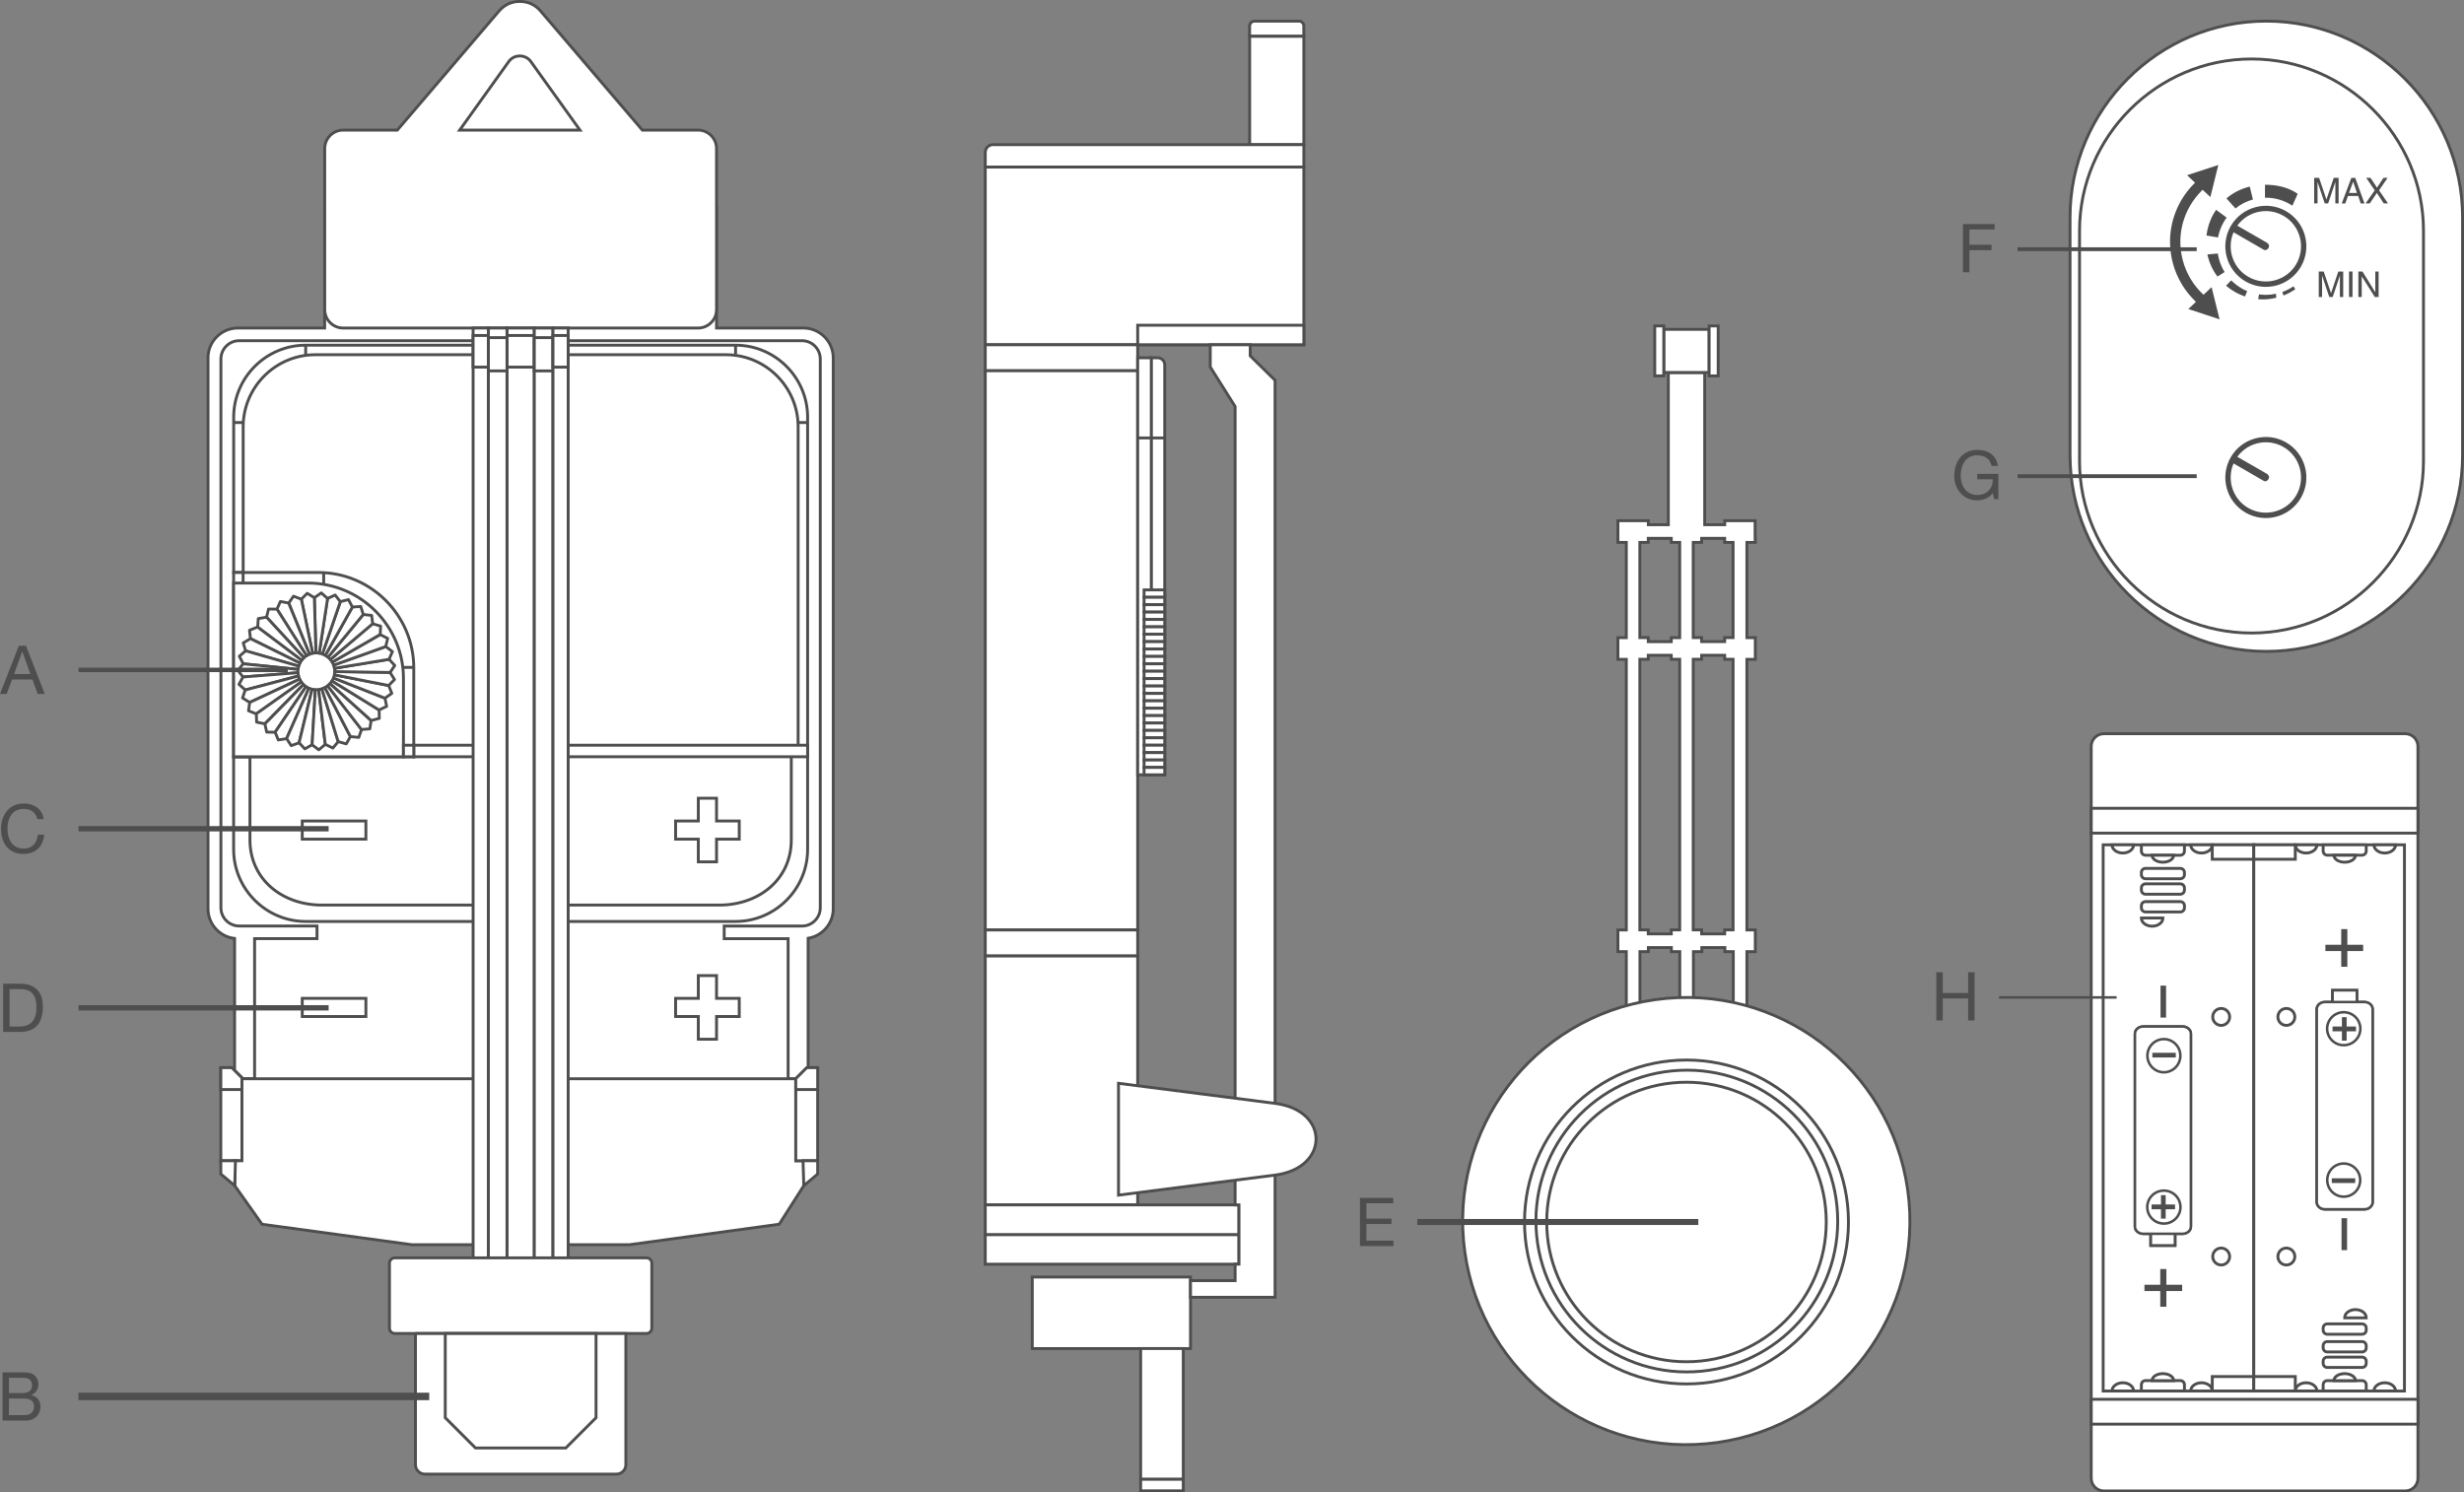 <?xml version="1.0" encoding="utf-8"?>
<!-- Generator: Adobe Illustrator 26.0.1, SVG Export Plug-In . SVG Version: 6.00 Build 0)  -->
<svg version="1.1" id="Layer_1" xmlns="http://www.w3.org/2000/svg" xmlns:xlink="http://www.w3.org/1999/xlink" x="0px" y="0px"
	 viewBox="0 0 482.84 292.47" style="enable-background:new 0 0 482.84 292.47;" xml:space="preserve">
<rect x="0" y="0" width="482.84" height="292.47" fill="#808080" stroke="none"/>
<style type="text/css">
	.st0{fill-rule:evenodd;clip-rule:evenodd;fill:#FFFFFF;stroke:#4E4E4E;stroke-width:0.567;stroke-miterlimit:22.926;}
	.st1{fill-rule:evenodd;clip-rule:evenodd;fill:none;stroke:#4E4E4E;stroke-width:0.567;stroke-miterlimit:22.926;}
	.st2{fill-rule:evenodd;clip-rule:evenodd;fill:#FFFFFF;}
	
		.st3{fill-rule:evenodd;clip-rule:evenodd;fill:#FFFFFF;stroke:#4E4E4E;stroke-width:0.558;stroke-linejoin:round;stroke-miterlimit:10;}
	.st4{fill-rule:evenodd;clip-rule:evenodd;fill:none;stroke:#4E4E4E;stroke-width:0.874;stroke-miterlimit:10;}
	.st5{fill-rule:evenodd;clip-rule:evenodd;fill:none;stroke:#4E4E4E;stroke-width:1.045;stroke-miterlimit:10;}
	.st6{fill-rule:evenodd;clip-rule:evenodd;fill:none;stroke:#4E4E4E;stroke-width:1.465;stroke-miterlimit:10;}
	.st7{fill-rule:evenodd;clip-rule:evenodd;fill:#4E4E4E;}
	.st8{fill-rule:evenodd;clip-rule:evenodd;fill:none;stroke:#4E4E4E;stroke-width:1.175;stroke-miterlimit:10;}
	.st9{fill-rule:evenodd;clip-rule:evenodd;fill:none;stroke:#4E4E4E;stroke-width:0.749;stroke-miterlimit:10;}
	.st10{fill-rule:evenodd;clip-rule:evenodd;fill:#FFFFFF;stroke:#4E4E4E;stroke-width:0.5;}
	.st11{fill-rule:evenodd;clip-rule:evenodd;fill:none;stroke:#4E4E4E;stroke-width:0.5;}
	.st12{fill-rule:evenodd;clip-rule:evenodd;fill:#4E4E4E;stroke:#4E4E4E;stroke-width:0.5;}
	.st13{fill-rule:evenodd;clip-rule:evenodd;fill:none;stroke:#4E4E4E;stroke-width:0.491;stroke-miterlimit:10;}
</style>
<g>
	<path class="st0" d="M245.83,4.14h8.71c0.52,0,0.95,0.43,0.95,0.95v2.02h-10.62V5.1C244.88,4.57,245.31,4.14,245.83,4.14z"/>
	<rect x="244.88" y="7.12" class="st0" width="10.62" height="21.24"/>
	<path class="st0" d="M194.58,28.35h60.92v4.39h-62.43v-2.87C193.07,29.03,193.75,28.35,194.58,28.35z"/>
	<rect x="193.07" y="32.74" class="st0" width="62.43" height="34.83"/>
	<rect x="193.07" y="67.57" class="st0" width="29.87" height="5.1"/>
	<rect x="193.07" y="72.66" class="st0" width="29.87" height="109.6"/>
	<rect x="222.94" y="63.74" class="st0" width="32.56" height="3.82"/>
	<rect x="193.07" y="182.26" class="st0" width="29.87" height="5.1"/>
	<rect x="193.07" y="187.36" class="st0" width="29.87" height="48.78"/>
	<rect x="193.07" y="241.95" class="st0" width="49.72" height="5.81"/>
	<rect x="193.07" y="236.14" class="st0" width="49.72" height="5.81"/>
	<rect x="202.28" y="250.28" class="st0" width="31.01" height="14.02"/>
	<polygon class="st0" points="242.03,250.98 233.29,250.98 233.29,254.24 242.03,254.24 249.86,254.24 249.86,250.98 249.86,74.53 
		244.99,69.74 244.99,67.57 237.16,67.57 237.16,71.92 242.03,79.67 242.03,236.14 242.79,236.14 242.79,241.95 242.79,247.76 
		242.03,247.76 	"/>
	<rect x="223.52" y="264.29" class="st0" width="8.35" height="25.63"/>
	<rect x="223.52" y="289.92" class="st0" width="8.35" height="2.26"/>
	<path class="st0" d="M219.18,212.31l30.67,3.93c10.8,1.38,10.63,12.7,0,14.06l-30.67,3.93V212.31z"/>
	<rect x="222.94" y="70.12" class="st0" width="2.7" height="81.73"/>
	<path class="st0" d="M226.86,70.12h-1.23v81.73h2.61V71.49C228.24,70.74,227.62,70.12,226.86,70.12z"/>
	<line class="st1" x1="222.94" y1="85.83" x2="228.24" y2="85.83"/>
	<rect x="224.19" y="115.61" class="st0" width="4.05" height="1.45"/>
	<rect x="224.19" y="117.06" class="st0" width="4.05" height="1.45"/>
	<rect x="224.19" y="118.51" class="st0" width="4.05" height="1.45"/>
	<rect x="224.19" y="119.96" class="st0" width="4.05" height="1.45"/>
	<rect x="224.19" y="121.4" class="st0" width="4.05" height="1.45"/>
	<rect x="224.19" y="122.85" class="st0" width="4.05" height="1.45"/>
	<rect x="224.19" y="124.3" class="st0" width="4.05" height="1.45"/>
	<rect x="224.19" y="125.75" class="st0" width="4.05" height="1.45"/>
	<rect x="224.19" y="127.2" class="st0" width="4.05" height="1.45"/>
	<rect x="224.19" y="128.65" class="st0" width="4.05" height="1.45"/>
	<rect x="224.19" y="130.1" class="st0" width="4.05" height="1.45"/>
	<rect x="224.19" y="131.55" class="st0" width="4.05" height="1.45"/>
	<rect x="224.19" y="133" class="st0" width="4.05" height="1.45"/>
	<rect x="224.19" y="134.45" class="st0" width="4.05" height="1.45"/>
	<rect x="224.19" y="135.9" class="st0" width="4.05" height="1.45"/>
	<rect x="224.19" y="137.35" class="st0" width="4.05" height="1.45"/>
	<rect x="224.19" y="138.8" class="st0" width="4.05" height="1.45"/>
	<rect x="224.19" y="140.25" class="st0" width="4.05" height="1.45"/>
	<rect x="224.19" y="141.7" class="st0" width="4.05" height="1.45"/>
	<rect x="224.19" y="143.15" class="st0" width="4.05" height="1.45"/>
	<rect x="224.19" y="144.6" class="st0" width="4.05" height="1.45"/>
	<rect x="224.19" y="146.05" class="st0" width="4.05" height="1.45"/>
	<rect x="224.19" y="147.5" class="st0" width="4.05" height="1.45"/>
	<rect x="224.19" y="148.95" class="st0" width="4.05" height="1.45"/>
	<rect x="224.19" y="150.4" class="st0" width="4.05" height="1.45"/>
</g>
<g>
	<path class="st2" d="M105.94,2.16l10.48,12.27l9.46,11.07h10.93c1.99,0,3.61,1.63,3.61,3.61v11.57v20v3.61h17.02
		c3.22,0,5.85,2.63,5.85,5.85v107.97c0,2.9-2.14,5.33-4.92,5.78v25.36h1.86v4.29v13.96v2.61l-2.72,2.27l-4.81,7.56l-29.35,4.02h-12
		v2.58h15.41c0.54,0,0.98,0.44,0.98,0.98v12.86c0,0.54-0.44,0.98-0.98,0.98h-4.1v25.81c0,0.96-0.78,1.74-1.74,1.74H83.14
		c-0.96,0-1.74-0.78-1.74-1.74v-25.81h-4.1c-0.54,0-0.98-0.44-0.98-0.98V247.5c0-0.54,0.44-0.98,0.98-0.98h15.41v-2.58h-12
		l-29.35-4.02L46,232.37v-4.88h1.41v-16.07h0.15v-0.03l-1.59-1.59v-25.87c-2.92-0.32-5.21-2.81-5.21-5.82V70.14
		c0-3.22,2.63-5.85,5.85-5.85h17.02v-3.61v-20V29.11c0-1.99,1.63-3.61,3.61-3.61h10.62l9.46-11.07L97.79,2.16
		c1.05-1.23,2.45-1.88,4.07-1.88C103.49,0.28,104.89,0.93,105.94,2.16z"/>
	<path class="st0" d="M46.6,64.29h17.02V40.68h76.79v23.61h17.02c3.22,0,5.85,2.63,5.85,5.85v107.97c0,2.9-2.14,5.33-4.92,5.78
		v25.36h-0.14l-2.14,2.14v0.03h-1.64v-27.45h-12.53v-2.48h15.25c1.97,0,3.58-1.61,3.58-3.58V70.35c0-1.97-1.61-3.58-3.58-3.58
		h-16.75H63.63H46.87c-1.97,0-3.58,1.61-3.58,3.58V177.9c0,1.97,1.61,3.58,3.58,3.58h15.25v2.48H49.89v27.45h-2.33v-0.03l-1.59-1.59
		v-25.87c-2.92-0.32-5.21-2.81-5.21-5.82V70.14C40.75,66.93,43.39,64.29,46.6,64.29z"/>
	<path class="st0" d="M67.24,25.5h10.62l9.46-11.07L97.79,2.16c1.05-1.23,2.45-1.88,4.07-1.88c1.62,0,3.02,0.64,4.07,1.88
		l10.48,12.27l9.46,11.07h10.93c1.99,0,3.61,1.63,3.61,3.61v31.57c0,1.99-1.63,3.61-3.61,3.61H67.24c-1.99,0-3.61-1.63-3.61-3.61
		V29.11C63.63,27.13,65.25,25.5,67.24,25.5L67.24,25.5z M90.08,25.5h23.57l-5.39-7.52l-4.22-5.89c-0.52-0.72-1.29-1.12-2.18-1.12
		c-0.89,0-1.66,0.39-2.18,1.12l-4.22,5.89L90.08,25.5z"/>
	<path class="st0" d="M59.9,67.65h84.24c7.77,0,14.12,6.36,14.12,14.12v84.7c0,7.77-6.36,14.12-14.12,14.12H59.9
		c-7.77,0-14.12-6.36-14.12-14.12v-18.17h3.2v16.3c0,7.77,6.36,12.78,14.12,12.78h77.84c7.77,0,14.12-5.02,14.12-12.78v-17.37
		l1.34-0.97V83.64c0-7.77-6.36-14.12-14.12-14.12H61.77c-7.77,0-14.12,6.36-14.12,14.12v28.56h-1.86V81.78
		C45.78,74.01,52.14,67.65,59.9,67.65z"/>
	<line class="st1" x1="59.9" y1="67.65" x2="59.9" y2="69.61"/>
	<line class="st1" x1="45.8" y1="82.81" x2="47.67" y2="82.81"/>
	<line class="st1" x1="144.14" y1="67.65" x2="144.14" y2="69.44"/>
	<line class="st1" x1="156.5" y1="82.81" x2="158.2" y2="82.81"/>
	<path class="st0" d="M45.78,112.2H62.4c10.27,0,18.68,8.41,18.68,18.68v17.43h-35.3V112.2z"/>
	<path class="st0" d="M45.78,114.27h14.6c10.27,0,18.68,8.4,18.68,18.68v15.36H45.78V114.27z"/>
	<rect x="81.08" y="146.05" class="st0" width="77.18" height="2.26"/>
	<rect x="59.23" y="160.9" class="st0" width="12.47" height="3.56"/>
	<polygon class="st0" points="136.84,168.91 136.84,164.46 132.39,164.46 132.39,160.9 136.84,160.9 136.84,156.44 140.41,156.44 
		140.41,160.9 144.86,160.9 144.86,164.46 140.41,164.46 140.41,168.91 	"/>
	<polygon class="st0" points="43.27,209.24 45.29,209.24 47.56,211.51 47.56,227.49 43.27,227.49 	"/>
	<polygon class="st0" points="43.27,209.24 45.42,209.24 47.56,211.39 47.56,213.53 43.27,213.53 	"/>
	<polygon class="st0" points="47.41,211.42 155.94,211.42 155.94,227.49 157.51,227.49 157.51,232.37 152.69,239.93 123.34,243.94 
		80.71,243.94 51.35,239.93 46,232.37 46,227.49 47.41,227.49 	"/>
	<rect x="59.23" y="195.66" class="st0" width="12.47" height="3.56"/>
	<polygon class="st0" points="136.84,203.67 136.84,199.22 132.39,199.22 132.39,195.66 136.84,195.66 136.84,191.2 140.41,191.2 
		140.41,195.66 144.86,195.66 144.86,199.22 140.41,199.22 140.41,203.67 	"/>
	<polygon class="st0" points="43.27,227.49 46.14,227.49 46,232.37 43.27,230.09 	"/>
	<g>
		<path class="st3" d="M58.77,129.96c0.1-0.2,0.22-0.39,0.36-0.57l-8.63-6.52l-1.61,0.65l0.19,1.63v0L58.77,129.96z"/>
		<path class="st3" d="M58.54,130.56c0.06-0.21,0.14-0.41,0.23-0.6l-9.69-4.8v0l-1.42,0.84l0.48,1.57l0,0L58.54,130.56z"/>
		<path class="st3" d="M58.41,131.19c0.02-0.22,0.06-0.43,0.12-0.64l-10.39-3l0,0l-1.24,1.07l0.75,1.46v0L58.41,131.19z"/>
		<path class="st3" d="M58.4,131.84l-0.03-0.27c0-0.13,0.02-0.25,0.04-0.38l-10.76-1.09v0l-1.03,1.28l1,1.3h0L58.4,131.84z"/>
		<path class="st3" d="M58.5,132.48c-0.06-0.21-0.09-0.42-0.1-0.64l-10.78,0.84h0l-0.79,1.44l1.22,1.1L58.5,132.48z"/>
		<path class="st3" d="M58.72,133.09c-0.09-0.19-0.16-0.4-0.22-0.61l-10.45,2.75l-0.52,1.56l1.4,0.87L58.72,133.09z"/>
		<path class="st3" d="M59.04,133.66c-0.12-0.18-0.23-0.37-0.32-0.56l-9.79,4.57l-0.23,1.63l1.53,0.61h0L59.04,133.66z"/>
		<path class="st3" d="M59.46,134.15c-0.15-0.15-0.29-0.32-0.42-0.5l-8.81,6.24h0l0.06,1.64l1.61,0.32h0L59.46,134.15z"/>
		<path class="st3" d="M59.97,134.57c-0.18-0.12-0.35-0.26-0.5-0.41l-7.56,7.71h0l0.35,1.61l1.64,0.03h0L59.97,134.57z"/>
		<path class="st3" d="M60.54,134.88c-0.2-0.09-0.39-0.19-0.57-0.31l-6.06,8.93h0l0.63,1.52l1.62-0.26h0L60.54,134.88z"/>
		<path class="st3" d="M61.15,135.08c-0.21-0.05-0.42-0.12-0.62-0.2l-4.37,9.87h0l0.9,1.38l1.55-0.55h0L61.15,135.08z"/>
		<path class="st3" d="M61.8,135.16c-0.22-0.01-0.44-0.04-0.64-0.09l-2.55,10.5h0l1.13,1.2l1.43-0.82h0L61.8,135.16z"/>
		<path class="st3" d="M62.44,135.14c-0.15,0.02-0.3,0.05-0.46,0.05l-0.19-0.02l-0.63,10.8h0l1.32,0.98l1.26-1.06l0,0L62.44,135.14z
			"/>
		<path class="st3" d="M63.07,135c-0.2,0.07-0.41,0.11-0.63,0.14l1.31,10.74l0,0l1.48,0.73l1.05-1.26l0,0L63.07,135z"/>
		<path class="st3" d="M63.66,134.75c-0.19,0.1-0.39,0.18-0.59,0.25l3.2,10.34l0,0l1.58,0.45l0.81-1.43v0L63.66,134.75z"/>
		<path class="st3" d="M64.21,134.4c-0.17,0.13-0.35,0.25-0.54,0.35l5,9.61v0l1.64,0.16l0.54-1.55v0L64.21,134.4z"/>
		<path class="st3" d="M64.67,133.96c-0.14,0.16-0.3,0.31-0.47,0.44l6.63,8.57v0l1.64-0.13l0.25-1.62v0L64.67,133.96z"/>
		<path class="st3" d="M65.06,133.45c-0.11,0.18-0.24,0.35-0.38,0.51l8.06,7.25v0l1.59-0.42l-0.04-1.64v0L65.06,133.45z"/>
		<path class="st3" d="M65.35,132.87c-0.08,0.2-0.18,0.39-0.29,0.58l9.22,5.69v0l1.49-0.7l-0.33-1.61v0L65.35,132.87z"/>
		<path class="st3" d="M65.53,132.25c-0.04,0.21-0.11,0.42-0.18,0.62l10.09,3.96v0l1.34-0.95l-0.61-1.53l0,0L65.53,132.25z"/>
		<path class="st3" d="M76.43,131.78L76.43,131.78l-10.84-0.17c0,0.22-0.03,0.43-0.06,0.64l10.63,2.1l0,0l1.15-1.18L76.43,131.78z"
			/>
		<path class="st3" d="M65.54,130.98c0.03,0.2,0.06,0.39,0.06,0.6l0,0.04l10.84,0.17v0l0.92-1.36l-1.11-1.21h0L65.54,130.98z"/>
		<path class="st3" d="M65.37,130.36c0.07,0.2,0.13,0.41,0.17,0.62l10.7-1.77h0l0.66-1.5l-1.31-1l0,0L65.37,130.36z"/>
		<path class="st3" d="M65.1,129.78c0.11,0.18,0.2,0.38,0.27,0.58l10.22-3.65l0,0l0.38-1.6l-1.47-0.74h0L65.1,129.78z"/>
		<path class="st3" d="M64.73,129.25c0.14,0.16,0.26,0.34,0.37,0.52l9.4-5.42h0l0.09-1.64l-1.58-0.47h0L64.73,129.25z"/>
		<path class="st3" d="M64.28,128.8c0.16,0.14,0.32,0.29,0.46,0.45l8.29-7.01h0l-0.2-1.63l-1.64-0.18h0L64.28,128.8z"/>
		<path class="st3" d="M63.75,128.44c0.19,0.11,0.36,0.23,0.53,0.36l6.9-8.37h0l-0.49-1.57l-1.64,0.11h0L63.75,128.44z"/>
		<path class="st3" d="M63.17,128.18c0.2,0.07,0.4,0.16,0.58,0.26l5.3-9.47h0l-0.76-1.46l-1.6,0.4l0,0L63.17,128.18z"/>
		<path class="st3" d="M62.55,128.02c0.21,0.03,0.42,0.09,0.62,0.16l3.52-10.26l0,0l-1.01-1.3l-1.5,0.68h0L62.55,128.02z"/>
		<path class="st3" d="M61.91,127.97l0.08-0.01c0.19,0,0.38,0.03,0.56,0.06l1.64-10.72h0l-1.23-1.1l-1.35,0.94L61.91,127.97z"/>
		<path class="st3" d="M61.26,128.03c0.21-0.04,0.42-0.06,0.64-0.06l-0.3-10.83l-1.4-0.86l-1.16,1.16l0,0L61.26,128.03z"/>
		<path class="st3" d="M60.65,128.22c0.2-0.08,0.4-0.15,0.62-0.19l-2.22-10.59l0,0l-1.53-0.6l-0.94,1.35L60.65,128.22z"/>
		<path class="st3" d="M60.07,128.52c0.18-0.11,0.37-0.21,0.57-0.3l-4.08-10.03l-1.61-0.31l-0.68,1.5L60.07,128.52z"/>
		<path class="st3" d="M59.56,128.91c0.16-0.15,0.33-0.28,0.51-0.39l-5.8-9.14l-1.64-0.02l-0.4,1.59v0L59.56,128.91z"/>
		<path class="st3" d="M59.56,128.91l-7.33-7.95v0l-1.62,0.27l-0.11,1.64l8.63,6.52C59.26,129.22,59.4,129.06,59.56,128.91z"/>
	</g>
	<line class="st1" x1="47.64" y1="112.2" x2="47.64" y2="114.27"/>
	<line class="st1" x1="63.43" y1="112.2" x2="63.43" y2="114.36"/>
	<line class="st1" x1="79.03" y1="130.8" x2="81.08" y2="130.8"/>
	<rect x="99.34" y="64.29" class="st0" width="5.36" height="186.17"/>
	<rect x="99.34" y="65.75" class="st0" width="5.36" height="6.2"/>
	<rect x="95.69" y="64.29" class="st0" width="3.66" height="186.17"/>
	<rect x="95.69" y="66.17" class="st0" width="3.66" height="6.52"/>
	<rect x="92.71" y="64.29" class="st0" width="2.98" height="186.17"/>
	<rect x="92.71" y="65.75" class="st0" width="2.98" height="6.2"/>
	<rect x="104.7" y="64.29" class="st0" width="3.66" height="186.17"/>
	<rect x="104.7" y="66.17" class="st0" width="3.66" height="6.52"/>
	<rect x="108.36" y="64.29" class="st0" width="2.98" height="186.17"/>
	<rect x="108.36" y="65.75" class="st0" width="2.98" height="6.2"/>
	<path class="st0" d="M77.36,246.52h49.33c0.57,0,1.04,0.47,1.04,1.04v12.74c0,0.57-0.47,1.04-1.04,1.04H77.36
		c-0.57,0-1.04-0.47-1.04-1.04v-12.74C76.32,246.99,76.79,246.52,77.36,246.52z"/>
	<path class="st0" d="M81.4,261.35h41.24v25.71c0,1.01-0.83,1.84-1.84,1.84H83.25c-1.01,0-1.84-0.83-1.84-1.84V261.35z"/>
	<polygon class="st0" points="87.25,261.35 116.8,261.35 116.8,277.85 110.87,283.78 93.18,283.78 87.25,277.85 	"/>
	<rect x="79.06" y="146.05" class="st0" width="2.02" height="2.26"/>
	<polygon class="st0" points="160.23,209.24 158.21,209.24 155.94,211.51 155.94,227.49 160.23,227.49 	"/>
	<polygon class="st0" points="160.23,209.24 158.09,209.24 155.94,211.39 155.94,213.53 160.23,213.53 	"/>
	<polygon class="st0" points="160.23,227.49 157.36,227.49 157.51,232.37 160.23,230.09 	"/>
	<line class="st4" x1="15.39" y1="131.29" x2="56.4" y2="131.29"/>
	<line class="st5" x1="15.39" y1="162.42" x2="64.4" y2="162.42"/>
	<line class="st5" x1="15.39" y1="197.52" x2="64.4" y2="197.52"/>
	<line class="st6" x1="15.38" y1="273.68" x2="84.11" y2="273.68"/>
	<path class="st7" d="M0,136.01h1.3l1.06-2.84h4l1.03,2.84h1.39l-3.69-9.45H3.69L0,136.01L0,136.01z M4.35,127.7h0.03l1.57,4.41
		h-3.2L4.35,127.7z"/>
	<path class="st7" d="M8.57,160.54c-0.29-2.01-1.92-3.07-3.89-3.07c-2.91,0-4.47,2.24-4.47,4.97c0,2.75,1.43,4.92,4.37,4.92
		c2.38,0,3.85-1.43,4.09-3.78H7.4c-0.12,1.56-1.07,2.73-2.73,2.73c-2.26,0-3.21-1.8-3.21-3.96c0-1.97,0.95-3.82,3.2-3.82
		c1.31,0,2.38,0.67,2.65,2.01H8.57z"/>
	<path class="st7" d="M0.62,202.24h3.24c3.15,0,4.54-1.79,4.54-4.95c0-3.04-1.63-4.5-4.54-4.5H0.62V202.24L0.62,202.24z
		 M1.88,193.85H4c2.32,0,3.15,1.36,3.15,3.61c0,3.48-2.32,3.72-3.18,3.72H1.88V193.85z"/>
	<path class="st7" d="M1.75,274.08h2.87c1.06,0,2.05,0.34,2.05,1.57c0,1.03-0.69,1.69-1.77,1.69H1.75V274.08L1.75,274.08z
		 M0.5,278.41h4.56c1.88,0,2.87-1.32,2.87-2.71c0-1.16-0.63-2.04-1.8-2.28v-0.03c0.87-0.36,1.4-1.11,1.4-2.12
		c0-0.93-0.49-1.6-1.11-1.97c-0.57-0.34-1.67-0.34-2.5-0.34H0.5V278.41L0.5,278.41z M1.75,270.02h2.51c1.08,0,2.01,0.19,2.01,1.49
		c0,0.99-0.58,1.51-2.01,1.51H1.75V270.02z"/>
</g>
<g>
	<path class="st0" d="M343.93,105.51v-2.67v-0.79h-5.96v0.79h-3.92V73h-7.13v29.84h-3.92v-0.79h-5.96v0.79v2.67v0.79h1.65v18.67
		h-1.65v0.79v2.67v0.79h1.65v53.03h-1.65v0.79v2.67v0.79h1.65v11.04h2.67v-11.04h1.65v-0.79h4.51v0.79h1.65v11.04h2.67v-11.04h1.65
		v-0.79h4.51v0.79h1.65v11.04h2.67v-11.04h1.65v-0.79v-2.67v-0.79h-1.65v-53.03h1.65v-0.79v-2.67v-0.79h-1.65V106.3h1.65V105.51
		L343.93,105.51z M339.61,182.24h-1.65v0.79h-4.51v-0.79h-1.65v-53.03h1.65v-0.79h4.51v0.79h1.65V182.24L339.61,182.24z
		 M339.61,124.96h-1.65v0.79h-4.51v-0.79h-1.65V106.3h1.65v-0.79h4.51v0.79h1.65V124.96L339.61,124.96z M322.99,183.03v-0.79h-1.65
		v-53.03h1.65v-0.79h4.51v0.79h1.65v53.03h-1.65v0.79H322.99L322.99,183.03z M322.99,125.75v-0.79h-1.65V106.3h1.65v-0.79h4.51v0.79
		h1.65v18.67h-1.65v0.79H322.99z"/>
	<rect x="326.03" y="64.55" class="st0" width="8.89" height="8.45"/>
	<rect x="324.26" y="63.88" class="st0" width="1.77" height="9.79"/>
	<rect x="334.92" y="63.88" class="st0" width="1.77" height="9.79"/>
	
		<ellipse transform="matrix(0.99 -0.139 0.139 0.99 -30.023 48.152)" class="st0" cx="330.48" cy="239.49" rx="43.83" ry="43.83"/>
	<circle class="st0" cx="330.48" cy="239.49" r="31.74"/>
	
		<ellipse transform="matrix(0.995 -0.099 0.099 0.995 -21.99 33.73)" class="st0" cx="330.48" cy="239.49" rx="29.57" ry="29.57"/>
	<circle class="st0" cx="330.48" cy="239.49" r="27.39"/>
	<line class="st8" x1="277.71" y1="239.49" x2="332.8" y2="239.49"/>
	<polygon class="st7" points="266.5,244.21 273.06,244.21 273.06,243.15 267.76,243.15 267.76,239.88 272.67,239.88 272.67,238.83 
		267.76,238.83 267.76,235.82 273.02,235.82 273.02,234.77 266.5,234.77 	"/>
</g>
<g>
	<path class="st0" d="M444.1,4.14L444.1,4.14c21.15,0,38.46,17.31,38.46,38.46v46.6c0,21.15-17.3,38.46-38.46,38.46l0,0
		c-21.15,0-38.46-17.31-38.46-38.46V42.6C405.64,21.45,422.95,4.14,444.1,4.14z"/>
	<path class="st0" d="M441.2,11.56L441.2,11.56c18.53,0,33.7,15.16,33.7,33.7v45.1c0,18.53-15.16,33.7-33.7,33.7h0
		c-18.53,0-33.7-15.16-33.7-33.7v-45.1C407.5,26.72,422.67,11.56,441.2,11.56z"/>
	<path class="st7" d="M447.98,41.39c1.9,1.1,3.18,2.86,3.7,4.83c0.53,1.96,0.3,4.13-0.79,6.03c-1.1,1.9-2.86,3.18-4.82,3.7
		c-1.96,0.53-4.13,0.3-6.03-0.79c-1.9-1.1-3.18-2.86-3.7-4.82c-0.53-1.96-0.3-4.13,0.79-6.03c1.1-1.9,2.86-3.18,4.82-3.7
		C443.91,40.07,446.08,40.29,447.98,41.39L447.98,41.39z M450.67,46.48c-0.46-1.71-1.56-3.24-3.21-4.19
		c-1.65-0.95-3.53-1.14-5.23-0.69c-1.71,0.46-3.24,1.56-4.19,3.21c-0.95,1.65-1.14,3.53-0.69,5.24c0.46,1.71,1.56,3.24,3.21,4.19
		c1.65,0.95,3.53,1.15,5.24,0.69c1.71-0.46,3.24-1.56,4.19-3.21C450.93,50.07,451.13,48.19,450.67,46.48z"/>
	<path class="st7" d="M437.24,45.07l0.27,0.36l6.08,3.51c0.09,0.05,0.19,0.08,0.29,0.08c0.24,0,0.49-0.15,0.64-0.41
		c0.11-0.19,0.15-0.41,0.09-0.61l-0.27-0.36l-6.08-3.51l-0.45-0.05c-0.2,0.05-0.37,0.19-0.48,0.39
		C437.23,44.65,437.19,44.87,437.24,45.07z"/>
	<path class="st7" d="M447.24,57.22l0.23,0.69c0.82-0.32,1.6-0.73,2.31-1.23l-0.35-0.57C448.76,56.56,448.03,56.94,447.24,57.22z"/>
	<path class="st7" d="M443.99,57.79c-0.45,0-0.89-0.04-1.33-0.1l-0.15,0.95c0.3,0.02,0.6,0.04,0.89,0.04c0.89,0,1.77-0.11,2.65-0.33
		L446,57.57C445.34,57.71,444.66,57.79,443.99,57.79z"/>
	<path class="st7" d="M439.25,56.51c-0.75-0.44-1.43-0.97-2.03-1.57l-1.01,1.05c0.51,0.44,1.06,0.83,1.66,1.18
		c0.66,0.38,1.35,0.69,2.07,0.93l0.41-1.06C439.97,56.9,439.6,56.72,439.25,56.51z"/>
	<path class="st7" d="M434.81,50.73c-0.09-0.35-0.16-0.7-0.22-1.05l-2.04,0.19c0.04,0.17,0.08,0.33,0.12,0.5
		c0.37,1.41,1,2.7,1.85,3.83l1.41-0.88C435.44,52.53,435.06,51.66,434.81,50.73z"/>
	<path class="st7" d="M435.76,43.51c0.18-0.3,0.36-0.59,0.57-0.86l-2.07-1.53c-0.16,0.24-0.32,0.49-0.47,0.74
		c-0.77,1.34-1.24,2.8-1.42,4.3l2.27,0.38C434.84,45.49,435.21,44.46,435.76,43.51z"/>
	<path class="st7" d="M441.48,39.1l-0.62-2.53c-0.1,0.02-0.21,0.05-0.31,0.08c-1.59,0.43-3.04,1.19-4.26,2.23l1.77,1.97
		C439.05,40.04,440.21,39.44,441.48,39.1z"/>
	<path class="st7" d="M443.84,36.21v2.54c1.71-0.03,3.4,0.4,4.92,1.28c0.15,0.09,0.3,0.18,0.45,0.28l1.04-2.32
		c-0.2-0.14-0.41-0.27-0.62-0.4C447.98,36.63,445.89,36.19,443.84,36.21z"/>
	<path class="st7" d="M425.79,51.58c0.75,2.81,2.26,5.37,4.34,7.4l0.18,0.18c0,0-1.1,1.03-1.5,1.4c0.64,0.21,5.45,1.79,6.13,2.02
		c-0.17-0.7-1.4-5.63-1.56-6.3c-0.41,0.38-1.59,1.49-1.59,1.49l-0.16-0.16c-1.87-1.78-3.21-4.04-3.88-6.55
		c-0.98-3.65-0.48-7.46,1.41-10.73c0.62-1.07,1.39-2.07,2.29-2.97l0.16-0.17c0,0,1.13,1.05,1.53,1.43c0.17-0.66,1.39-5.59,1.56-6.29
		c-0.69,0.23-5.49,1.8-6.13,2.01c0.4,0.38,1.56,1.46,1.56,1.46l-0.17,0.18c-1.01,1.01-1.87,2.13-2.56,3.33
		C425.25,43.04,424.68,47.4,425.79,51.58z"/>
	<path class="st7" d="M458.52,58.21v-2.95c0-0.15,0.01-0.78,0.01-1.25h-0.01l-1.41,4.2h-0.67l-1.41-4.19h-0.01
		c0,0.46,0.01,1.09,0.01,1.24v2.95h-0.65v-5h0.97l1.43,4.23h0.01l1.42-4.23h0.96v5H458.52z"/>
	<rect x="460.31" y="53.21" class="st7" width="0.68" height="5"/>
	<polygon class="st7" points="465.46,53.21 466.11,53.21 466.11,58.21 465.36,58.21 462.81,54.17 462.8,54.17 462.8,58.21 
		462.14,58.21 462.14,53.21 462.94,53.21 465.44,57.25 465.46,57.25 	"/>
	<path class="st7" d="M457.63,39.86v-2.95c0-0.15,0.01-0.78,0.01-1.25h-0.01l-1.41,4.2h-0.67l-1.41-4.19h-0.01
		c0,0.46,0.01,1.09,0.01,1.24v2.95h-0.66v-5h0.97l1.43,4.23h0.01l1.42-4.23h0.96v5H457.63z"/>
	<path class="st7" d="M462.11,38.41l0.49,1.46h0.74l-1.81-5h-0.77l-1.88,5h0.7l0.52-1.46H462.11L462.11,38.41z M460.31,37.81
		l0.8-2.2h0.01l0.74,2.2H460.31z"/>
	<polygon class="st7" points="467.95,39.86 467.11,39.86 465.77,37.81 464.38,39.86 463.56,39.86 465.35,37.3 463.68,34.86 
		464.53,34.86 465.79,36.78 467.06,34.86 467.87,34.86 466.19,37.3 	"/>
	<path class="st7" d="M447.98,86.7c1.9,1.1,3.18,2.86,3.7,4.83c0.53,1.96,0.3,4.13-0.79,6.03c-1.1,1.9-2.86,3.18-4.82,3.7
		c-1.96,0.53-4.13,0.3-6.03-0.79c-1.9-1.1-3.18-2.86-3.7-4.82c-0.53-1.96-0.3-4.13,0.79-6.03c1.1-1.9,2.86-3.18,4.82-3.7
		C443.91,85.38,446.08,85.6,447.98,86.7L447.98,86.7z M450.67,91.79c-0.46-1.71-1.56-3.24-3.21-4.19c-1.65-0.95-3.53-1.14-5.23-0.69
		c-1.71,0.46-3.24,1.56-4.19,3.21c-0.95,1.65-1.14,3.53-0.69,5.24c0.46,1.71,1.56,3.24,3.21,4.19c1.65,0.95,3.53,1.15,5.24,0.69
		c1.71-0.46,3.24-1.56,4.19-3.21C450.93,95.38,451.13,93.5,450.67,91.79z"/>
	<path class="st7" d="M437.24,90.37l0.27,0.36l6.08,3.51c0.09,0.05,0.19,0.08,0.29,0.08c0.24,0,0.49-0.15,0.64-0.41
		c0.11-0.19,0.15-0.41,0.09-0.61l-0.27-0.36l-6.08-3.51l-0.45-0.05c-0.2,0.05-0.37,0.19-0.48,0.39
		C437.23,89.96,437.19,90.18,437.24,90.37z"/>
	<line class="st9" x1="395.35" y1="48.84" x2="430.46" y2="48.84"/>
	<line class="st9" x1="395.35" y1="93.32" x2="430.46" y2="93.32"/>
	<polygon class="st7" points="384.66,53.36 385.92,53.36 385.92,49.03 390.26,49.03 390.26,47.97 385.92,47.97 385.92,44.97 
		390.87,44.97 390.87,43.91 384.66,43.91 	"/>
	<path class="st7" d="M390.81,97.84h0.79v-4.97h-4.14v1.06h3.02c0.08,1.72-1.08,3.08-3.03,3.08c-2.1,0-3.24-1.8-3.24-3.77
		c0-2.02,0.95-4.01,3.24-4.01c1.4,0,2.55,0.65,2.8,2.08h1.26c-0.36-2.21-2-3.14-4.06-3.14c-2.99,0-4.5,2.38-4.5,5.13
		c0,2.46,1.68,4.76,4.5,4.76c1.11,0,2.3-0.41,3.03-1.4L390.81,97.84z"/>
</g>
<g>
	<path class="st0" d="M412.27,143.8h59.06c1.36,0,2.48,1.11,2.48,2.48v143.44c0,1.36-1.11,2.48-2.48,2.48h-59.06
		c-1.36,0-2.48-1.11-2.48-2.48V146.27C409.8,144.91,410.91,143.8,412.27,143.8z"/>
	<rect x="409.8" y="158.41" class="st0" width="64.01" height="4.87"/>
	<rect x="409.8" y="274.24" class="st0" width="64.01" height="4.87"/>
	<rect x="412.13" y="165.57" class="st0" width="29.52" height="107.05"/>
	<rect x="441.65" y="165.57" class="st0" width="29.52" height="107.05"/>
	<g>
		<path class="st10" d="M426.3,241.8h1.38c0.9,0,1.64-0.63,1.64-1.41v-37.8c0-0.78-0.73-1.41-1.64-1.41h-7.69
			c-0.9,0-1.63,0.63-1.63,1.41v37.8c0,0.78,0.73,1.41,1.63,1.41h1.36l0.08,0.06v2.26h4.81v-2.15L426.3,241.8z"/>
		<path class="st10" d="M427.68,201.18c0.9,0,1.64,0.63,1.64,1.41v37.8c0,0.78-0.73,1.41-1.64,1.41h-7.69
			c-0.9,0-1.63-0.63-1.63-1.41v-37.8c0-0.77,0.73-1.41,1.63-1.41H427.68z"/>
		<polyline class="st11" points="421.43,241.8 421.43,244.12 426.24,244.12 426.24,241.96 		"/>
		<path class="st10" d="M424.03,233.34c1.8,0,3.25,1.45,3.25,3.23c0,1.79-1.45,3.23-3.25,3.23c-1.8,0-3.26-1.45-3.26-3.23
			C420.77,234.79,422.23,233.34,424.03,233.34z"/>
		<polygon class="st10" points="421.87,236.75 421.87,236.31 423.71,236.31 423.71,234.48 424.13,234.48 424.13,236.31 
			425.97,236.31 425.97,236.75 424.13,236.75 424.13,238.58 423.71,238.58 423.71,236.75 		"/>
		<path class="st10" d="M427.26,206.9c0,1.8-1.45,3.25-3.23,3.25c-1.78,0-3.23-1.46-3.23-3.25c0-1.8,1.45-3.25,3.23-3.25
			C425.81,203.65,427.26,205.11,427.26,206.9z"/>
		<rect x="422.02" y="206.58" class="st10" width="4.09" height="0.42"/>
		<rect x="423.62" y="193.42" class="st12" width="0.59" height="5.76"/>
		<polygon class="st12" points="420.47,252.77 420.47,252.04 423.57,252.04 423.57,248.96 424.27,248.96 424.27,252.04 
			427.36,252.04 427.36,252.77 424.27,252.77 424.27,255.85 423.57,255.85 423.57,252.77 		"/>
	</g>
	<path class="st0" d="M420.43,173.22h6.82c0.45,0,0.81,0.37,0.81,0.81v0.41c0,0.45-0.37,0.81-0.81,0.81h-6.82
		c-0.45,0-0.81-0.37-0.81-0.81v-0.41C419.61,173.59,419.98,173.22,420.43,173.22z"/>
	<path class="st0" d="M420.43,176.7h6.82c0.45,0,0.81,0.37,0.81,0.81v0.41c0,0.45-0.37,0.81-0.81,0.81h-6.82
		c-0.45,0-0.81-0.37-0.81-0.81v-0.41C419.61,177.06,419.98,176.7,420.43,176.7z"/>
	<path class="st0" d="M421.73,179.91h-2.12c0,0.89,0.95,1.61,2.12,1.61c1.17,0,2.12-0.72,2.12-1.61H421.73z"/>
	<path class="st0" d="M435.26,200.96c0.92,0,1.66-0.75,1.66-1.66c0-0.92-0.75-1.66-1.66-1.66c-0.92,0-1.66,0.75-1.66,1.66
		C433.6,200.21,434.35,200.96,435.26,200.96z"/>
	<path class="st0" d="M435.26,247.92c0.92,0,1.66-0.75,1.66-1.66c0-0.91-0.75-1.66-1.66-1.66c-0.92,0-1.66,0.75-1.66,1.66
		C433.6,247.17,434.35,247.92,435.26,247.92z"/>
	<g>
		<path class="st10" d="M456.99,196.39h-1.38c-0.9,0-1.63,0.63-1.63,1.41v37.8c0,0.78,0.73,1.41,1.63,1.41h7.69
			c0.9,0,1.63-0.63,1.63-1.41v-37.8c0-0.78-0.73-1.41-1.63-1.41h-1.36l-0.08-0.06v-2.26h-4.81v2.15L456.99,196.39z"/>
		<path class="st10" d="M455.62,237c-0.9,0-1.63-0.63-1.63-1.41v-37.8c0-0.78,0.73-1.41,1.63-1.41h7.69c0.9,0,1.63,0.63,1.63,1.41
			v37.8c0,0.77-0.73,1.41-1.63,1.41H455.62z"/>
		<polyline class="st11" points="461.87,196.39 461.87,194.06 457.06,194.06 457.06,196.22 		"/>
		<path class="st10" d="M459.27,204.84c-1.8,0-3.25-1.45-3.25-3.23c0-1.79,1.45-3.23,3.25-3.23c1.8,0,3.26,1.45,3.26,3.23
			C462.53,203.39,461.07,204.84,459.27,204.84z"/>
		<polygon class="st10" points="461.43,201.43 461.43,201.87 459.59,201.87 459.59,203.7 459.17,203.7 459.17,201.87 457.33,201.87 
			457.33,201.43 459.17,201.43 459.17,199.6 459.59,199.6 459.59,201.43 		"/>
		<path class="st10" d="M456.04,231.28c0-1.8,1.45-3.25,3.23-3.25c1.78,0,3.23,1.46,3.23,3.25c0,1.8-1.45,3.25-3.23,3.25
			C457.49,234.53,456.04,233.08,456.04,231.28z"/>
		<rect x="457.18" y="231.18" class="st10" width="4.09" height="0.42"/>
		<rect x="459.09" y="239" class="st12" width="0.59" height="5.76"/>
		<polygon class="st12" points="462.83,185.41 462.83,186.14 459.73,186.14 459.73,189.22 459.03,189.22 459.03,186.14 
			455.93,186.14 455.93,185.41 459.03,185.41 459.03,182.34 459.73,182.34 459.73,185.41 		"/>
	</g>
	<path class="st0" d="M448.03,247.92c0.92,0,1.66-0.75,1.66-1.66c0-0.92-0.75-1.66-1.66-1.66c-0.92,0-1.66,0.75-1.66,1.66
		C446.37,247.17,447.12,247.92,448.03,247.92z"/>
	<path class="st0" d="M448.03,200.96c0.92,0,1.66-0.75,1.66-1.66c0-0.92-0.75-1.66-1.66-1.66c-0.92,0-1.66,0.75-1.66,1.66
		C446.37,200.21,447.12,200.96,448.03,200.96z"/>
	<path class="st0" d="M419.61,165.57h8.45v1.23c0,0.45-0.37,0.81-0.81,0.81h-6.82c-0.45,0-0.81-0.37-0.81-0.81V165.57z"/>
	<path class="st0" d="M415.98,165.57h-2.12c0,0.89,0.95,1.61,2.12,1.61c1.17,0,2.12-0.72,2.12-1.61H415.98z"/>
	<path class="st0" d="M431.4,165.57h-2.12c0,0.89,0.95,1.61,2.12,1.61c1.17,0,2.12-0.72,2.12-1.61H431.4z"/>
	<rect x="433.51" y="165.57" class="st0" width="8.13" height="2.83"/>
	<path class="st0" d="M463.69,165.57h-8.45v1.22c0,0.45,0.37,0.81,0.81,0.81h6.82c0.45,0,0.81-0.37,0.81-0.81V165.57z"/>
	<path class="st0" d="M467.31,165.57h2.12c0,0.89-0.95,1.61-2.12,1.61c-1.17,0-2.12-0.72-2.12-1.61H467.31z"/>
	<path class="st0" d="M451.9,165.57h2.12c0,0.89-0.95,1.61-2.12,1.61c-1.17,0-2.12-0.72-2.12-1.61H451.9z"/>
	<rect x="441.65" y="165.57" class="st0" width="8.13" height="2.83"/>
	<path class="st0" d="M420.43,170.19h6.82c0.45,0,0.81,0.37,0.81,0.81v0.41c0,0.45-0.37,0.81-0.81,0.81h-6.82
		c-0.45,0-0.81-0.37-0.81-0.81V171C419.61,170.55,419.98,170.19,420.43,170.19z"/>
	<path class="st0" d="M423.83,167.61h-2.12c0,0.76,0.95,1.37,2.12,1.37c1.17,0,2.12-0.61,2.12-1.37H423.83z"/>
	<path class="st0" d="M459.46,167.61h2.12c0,0.76-0.95,1.37-2.12,1.37c-1.17,0-2.12-0.61-2.12-1.37H459.46z"/>
	<path class="st0" d="M419.61,272.61h8.45v-1.23c0-0.45-0.37-0.81-0.81-0.81h-6.82c-0.45,0-0.81,0.37-0.81,0.81V272.61z"/>
	<path class="st0" d="M415.98,272.61h-2.12c0-0.89,0.95-1.61,2.12-1.61c1.17,0,2.12,0.72,2.12,1.61H415.98z"/>
	<path class="st0" d="M431.4,272.61h-2.12c0-0.89,0.95-1.61,2.12-1.61c1.17,0,2.12,0.72,2.12,1.61H431.4z"/>
	<rect x="433.51" y="269.78" class="st0" width="8.13" height="2.83"/>
	<path class="st0" d="M463.69,272.61h-8.45v-1.22c0-0.45,0.37-0.81,0.81-0.81h6.82c0.45,0,0.81,0.37,0.81,0.81V272.61z"/>
	<path class="st0" d="M467.31,272.61h2.12c0-0.89-0.95-1.61-2.12-1.61c-1.17,0-2.12,0.72-2.12,1.61H467.31z"/>
	<path class="st0" d="M451.9,272.61h2.12c0-0.89-0.95-1.61-2.12-1.61c-1.17,0-2.12,0.72-2.12,1.61H451.9z"/>
	<rect x="441.65" y="269.78" class="st0" width="8.13" height="2.83"/>
	<path class="st0" d="M423.83,270.58h-2.12c0-0.76,0.95-1.37,2.12-1.37c1.17,0,2.12,0.61,2.12,1.37H423.83z"/>
	<path class="st0" d="M462.87,268h-6.82c-0.45,0-0.81-0.37-0.81-0.81v-0.41c0-0.45,0.37-0.81,0.81-0.81h6.82
		c0.45,0,0.81,0.37,0.81,0.81v0.41C463.69,267.63,463.32,268,462.87,268z"/>
	<path class="st0" d="M462.87,264.96h-6.82c-0.45,0-0.81-0.37-0.81-0.81v-0.41c0-0.45,0.37-0.81,0.81-0.81h6.82
		c0.45,0,0.81,0.37,0.81,0.81v0.41C463.69,264.6,463.32,264.96,462.87,264.96z"/>
	<path class="st0" d="M462.87,261.49h-6.82c-0.45,0-0.81-0.37-0.81-0.81v-0.41c0-0.45,0.37-0.81,0.81-0.81h6.82
		c0.45,0,0.81,0.37,0.81,0.81v0.41C463.69,261.12,463.32,261.49,462.87,261.49z"/>
	<path class="st0" d="M459.46,270.58h2.12c0-0.76-0.95-1.37-2.12-1.37c-1.17,0-2.12,0.61-2.12,1.37H459.46z"/>
	<path class="st0" d="M461.57,258.27h2.12c0-0.89-0.95-1.61-2.12-1.61c-1.17,0-2.12,0.72-2.12,1.61H461.57z"/>
	<line class="st13" x1="391.72" y1="195.48" x2="414.77" y2="195.48"/>
	<polygon class="st7" points="379.44,200 380.7,200 380.7,195.67 385.67,195.67 385.67,200 386.93,200 386.93,190.55 385.67,190.55 
		385.67,194.61 380.7,194.61 380.7,190.55 379.44,190.55 	"/>
</g>
</svg>
